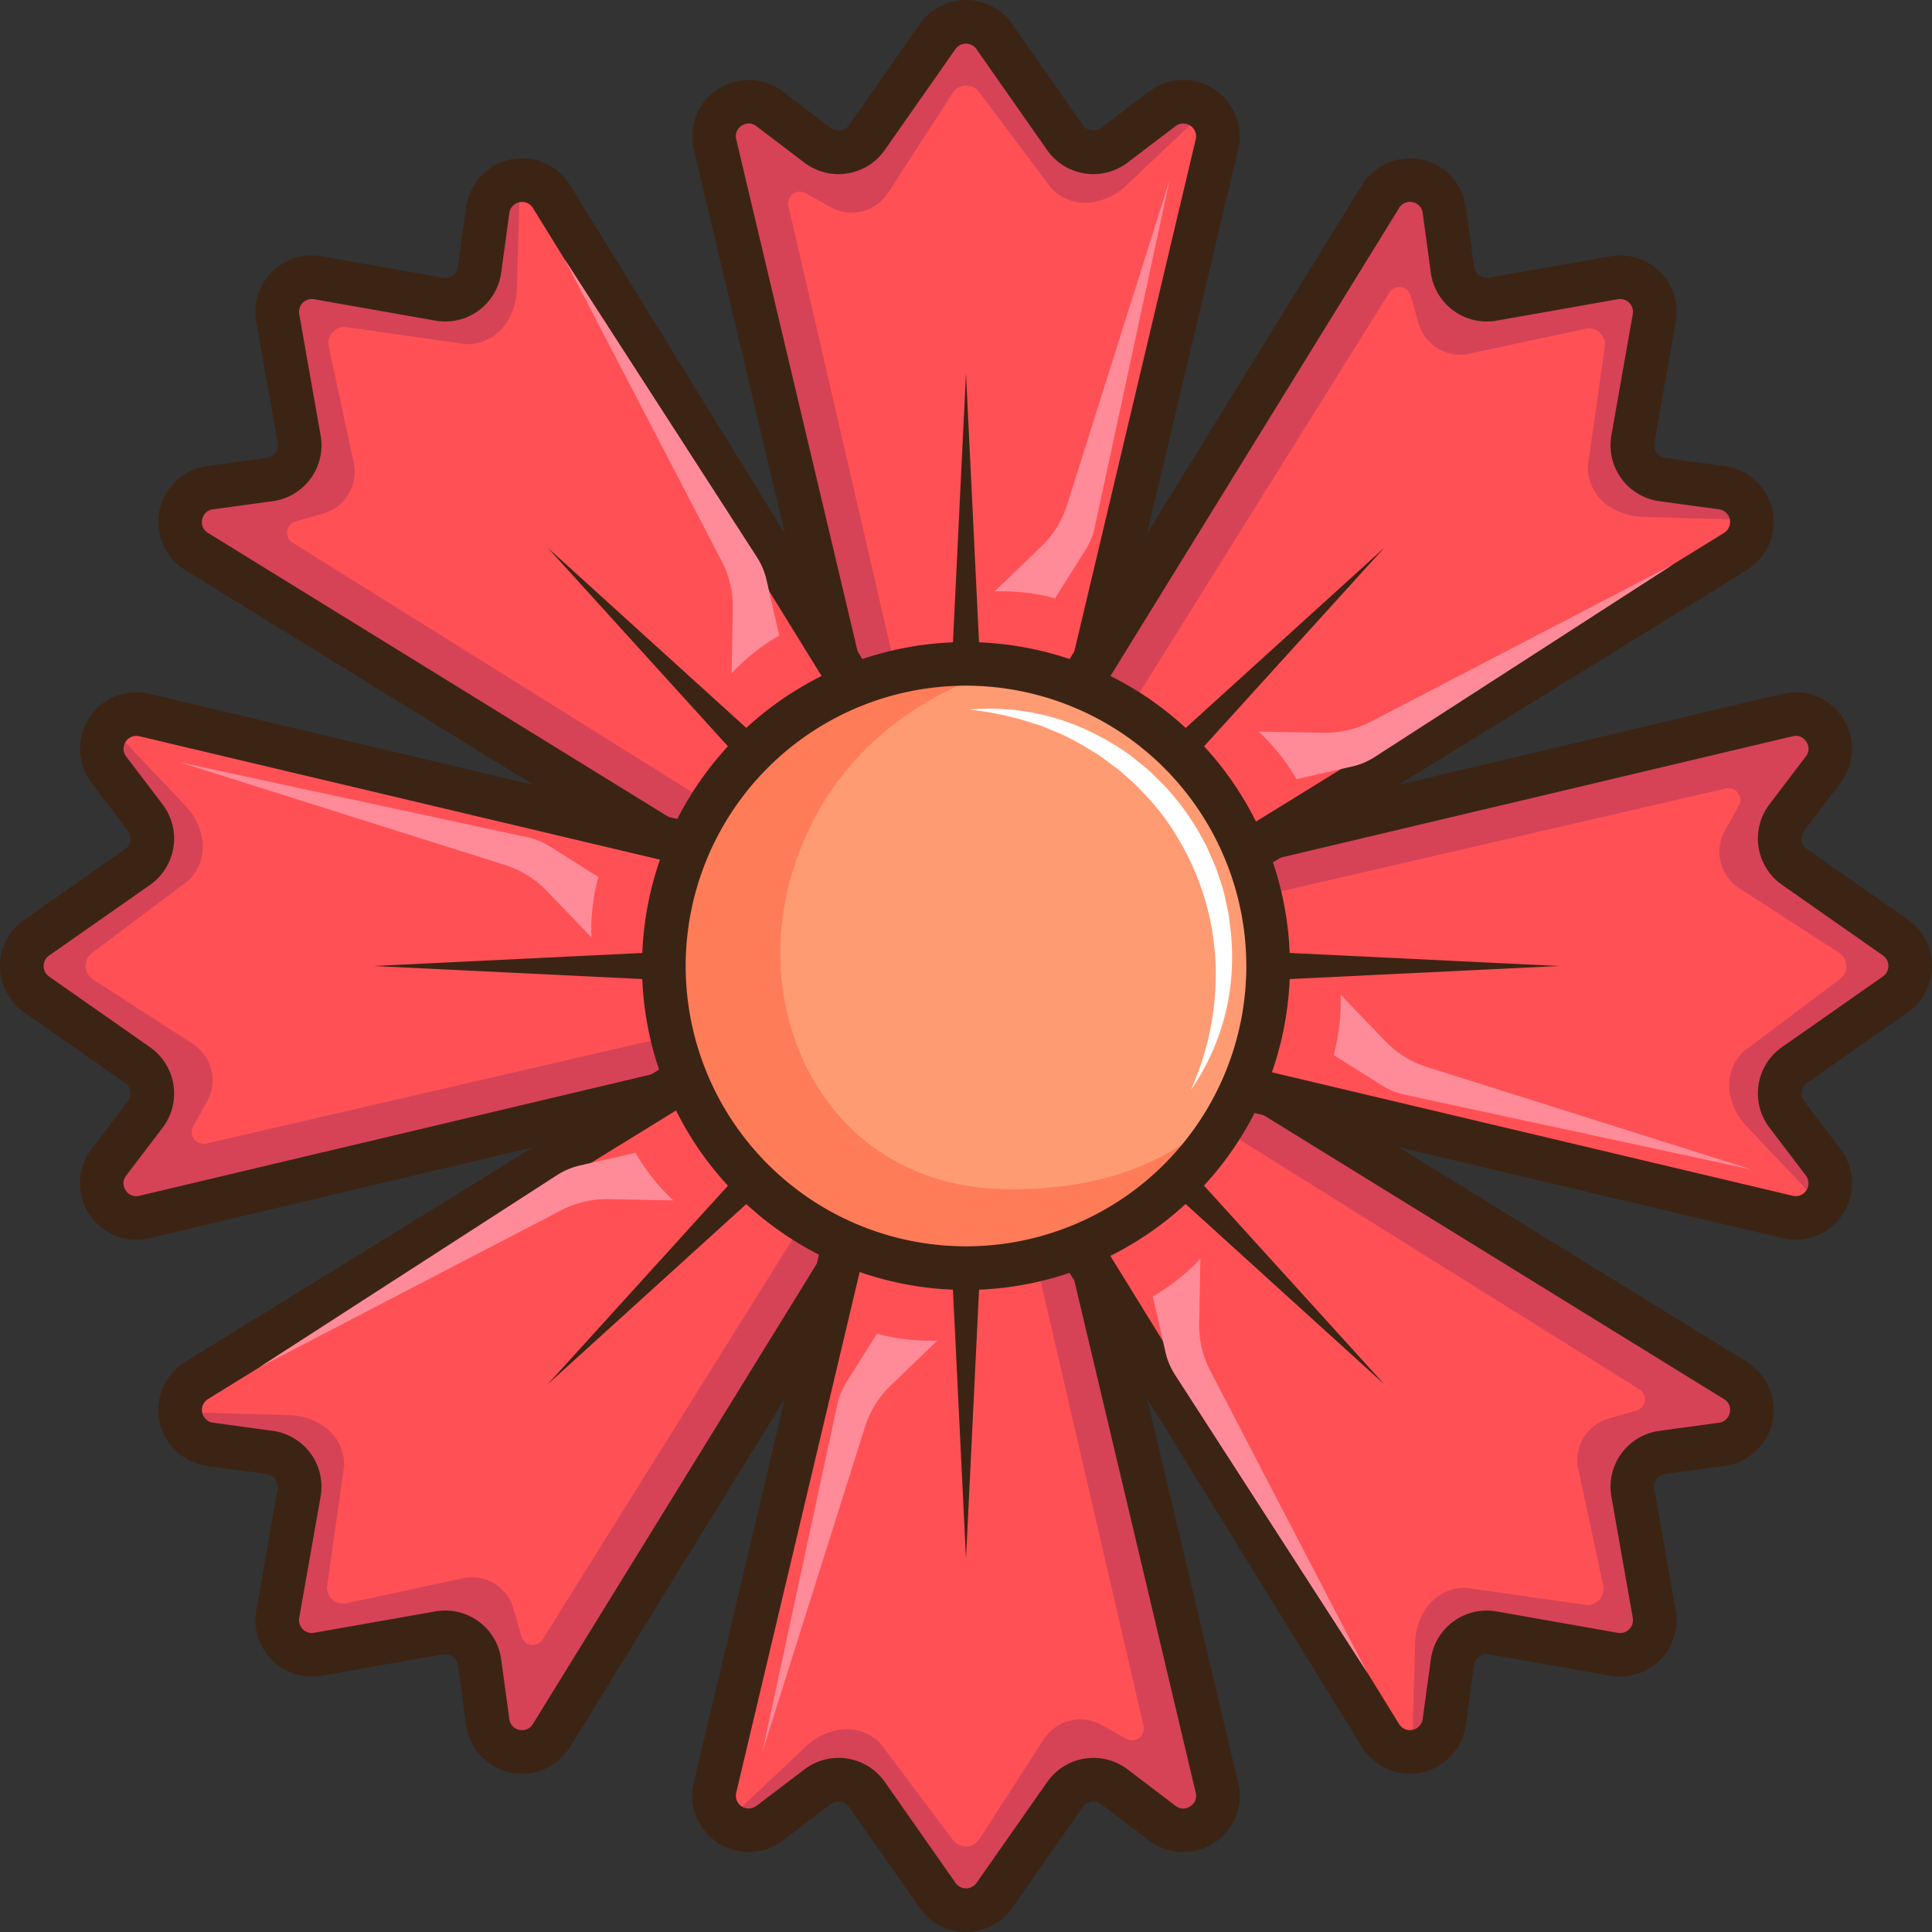 <svg id="flower1" xmlns="http://www.w3.org/2000/svg" width="200" height="200" viewBox="0 0 200 200">
  <rect x="0" y="0" width="200" height="200" fill="#333333" stroke="none"/>
  <path id="Path_871" data-name="Path 871" d="M431.612,341.874l-14.619,61.671a3.577,3.577,0,0,1-3.487,2.755H397.76a3.577,3.577,0,0,1-3.487-2.755l-14.619-61.671a3.585,3.585,0,0,1,5.655-3.687l4.961,3.776a3.591,3.591,0,0,0,5.113-.8l7.309-10.453a3.6,3.6,0,0,1,5.882,0l7.308,10.453a3.593,3.593,0,0,0,5.114.8l4.96-3.776a3.576,3.576,0,0,1,5.655,3.687Z" transform="translate(-305.634 -326.923)" fill="#ff5056"/>
  <path id="Path_872" data-name="Path 872" d="M428.848,339.932l-6.505,6.143a6.6,6.6,0,0,1-3.116,1.707,4.886,4.886,0,0,1-4.663-1.346l-7.5-9.992a1.665,1.665,0,0,0-2.729.1l-6.677,10.326a4.493,4.493,0,0,1-5.98,1.482l-2.557-1.426a1.219,1.219,0,0,0-1.789,1.337L400.749,406.3h-2.99a3.577,3.577,0,0,1-3.487-2.755l-14.619-61.671a3.585,3.585,0,0,1,5.655-3.687l4.961,3.776a3.591,3.591,0,0,0,5.113-.8l7.309-10.453a3.6,3.6,0,0,1,5.882,0l7.308,10.453a3.593,3.593,0,0,0,5.114.8l4.96-3.776a3.564,3.564,0,0,1,.876-.5Z" transform="translate(-305.712 -326.923)" fill="#d64356"/>
  <path id="Path_873" data-name="Path 873" d="M414.3,409.358H398.558a5.827,5.827,0,0,1-5.688-4.5l-14.62-61.67a5.845,5.845,0,0,1,9.223-6l4.961,3.77a1.325,1.325,0,0,0,1.89-.3l7.318-10.448a5.843,5.843,0,0,1,9.575,0l7.316,10.448h0a1.326,1.326,0,0,0,1.891.3l4.961-3.77a5.845,5.845,0,0,1,9.223,6l-14.622,61.67A5.822,5.822,0,0,1,414.3,409.358ZM383.952,340.5a1.4,1.4,0,0,0-.739.229,1.277,1.277,0,0,0-.567,1.418l14.62,61.67a1.324,1.324,0,0,0,1.292,1.021H414.3a1.323,1.323,0,0,0,1.292-1.021l14.62-61.67a1.327,1.327,0,0,0-2.1-1.363l-4.961,3.77a5.843,5.843,0,0,1-8.322-1.3l-7.318-10.45a1.328,1.328,0,0,0-2.174,0l-7.318,10.45a5.843,5.843,0,0,1-8.322,1.3l-4.963-3.77A1.278,1.278,0,0,0,383.952,340.5Z" transform="translate(-306.431 -327.72)" fill="#3c2415"/>
  <path id="Path_874" data-name="Path 874" d="M384.743,341.495l33.271,53.946a3.573,3.573,0,0,1-.518,4.413l-11.134,11.136a3.578,3.578,0,0,1-4.414.518L348,378.235a3.585,3.585,0,0,1,1.392-6.605l6.177-.836a3.593,3.593,0,0,0,3.047-4.186L356.4,354.049a3.6,3.6,0,0,1,4.159-4.159l12.56,2.223a3.594,3.594,0,0,0,4.184-3.047l.836-6.177a3.543,3.543,0,0,1,.269-.972A3.59,3.59,0,0,1,384.743,341.495Z" transform="translate(-327.653 -321.143)" fill="#ff5056"/>
  <path id="Path_875" data-name="Path 875" d="M381.415,341.325l-.255,8.943a6.6,6.6,0,0,1-1,3.412,4.882,4.882,0,0,1-4.249,2.344l-12.367-1.763a1.665,1.665,0,0,0-1.859,2l2.58,12.024a4.5,4.5,0,0,1-3.181,5.277l-2.817.8a1.219,1.219,0,0,0-.32,2.211l50.526,31.552-2.114,2.115a3.578,3.578,0,0,1-4.414.518L348,377.483a3.585,3.585,0,0,1,1.392-6.605l6.177-.836a3.593,3.593,0,0,0,3.047-4.186L356.4,353.3a3.6,3.6,0,0,1,4.159-4.159l12.56,2.223a3.594,3.594,0,0,0,4.184-3.047l.836-6.177a3.542,3.542,0,0,1,.269-.972Z" transform="translate(-327.653 -320.391)" fill="#d64356"/>
  <path id="Path_876" data-name="Path 876" d="M419.89,402.25l-11.131,11.131a5.824,5.824,0,0,1-7.2.842l-53.946-33.268a5.845,5.845,0,0,1,2.276-10.765l6.176-.844a1.326,1.326,0,0,0,1.126-1.545l-2.216-12.564a5.846,5.846,0,0,1,6.771-6.771l12.564,2.216h0a1.325,1.325,0,0,0,1.545-1.128l.844-6.173a5.845,5.845,0,0,1,10.767-2.278l33.267,53.946A5.821,5.821,0,0,1,419.89,402.25Zm-70.148-27.227a1.37,1.37,0,0,0-.36.683,1.276,1.276,0,0,0,.6,1.4l53.945,33.268a1.323,1.323,0,0,0,1.636-.192L416.7,399.057a1.324,1.324,0,0,0,.192-1.636L383.62,343.475a1.327,1.327,0,0,0-2.444.519l-.844,6.173a5.845,5.845,0,0,1-6.806,4.965l-12.564-2.216a1.329,1.329,0,0,0-1.537,1.537l2.216,12.564a5.845,5.845,0,0,1-4.963,6.806l-6.176.844A1.274,1.274,0,0,0,349.742,375.023Z" transform="translate(-328.45 -321.94)" fill="#3c2415"/>
  <path id="Path_877" data-name="Path 877" d="M348.382,373.145l61.671,14.619a3.577,3.577,0,0,1,2.755,3.487V407a3.577,3.577,0,0,1-2.755,3.487L348.382,425.1a3.584,3.584,0,0,1-3.685-5.655l3.776-4.961a3.593,3.593,0,0,0-.8-5.113l-10.453-7.309a3.6,3.6,0,0,1,0-5.882l10.453-7.309a3.594,3.594,0,0,0,.8-5.114L344.7,378.8a3.522,3.522,0,0,1-.5-.876A3.59,3.59,0,0,1,348.382,373.145Z" transform="translate(-333.433 -299.123)" fill="#ff5056"/>
  <path id="Path_878" data-name="Path 878" d="M346.44,374.9l6.143,6.505a6.584,6.584,0,0,1,1.707,3.117,4.882,4.882,0,0,1-1.346,4.662l-9.992,7.5a1.666,1.666,0,0,0,.1,2.729l10.328,6.677a4.5,4.5,0,0,1,1.482,5.98l-1.428,2.557a1.219,1.219,0,0,0,1.337,1.789L412.809,403v2.99a3.577,3.577,0,0,1-2.755,3.487l-61.671,14.619a3.584,3.584,0,0,1-3.685-5.655l3.776-4.961a3.593,3.593,0,0,0-.8-5.113l-10.453-7.309a3.6,3.6,0,0,1,0-5.882l10.453-7.308a3.594,3.594,0,0,0,.8-5.114l-3.776-4.96a3.522,3.522,0,0,1-.5-.876Z" transform="translate(-333.433 -298.033)" fill="#d64356"/>
  <path id="Path_879" data-name="Path 879" d="M415.866,392.049v15.743a5.827,5.827,0,0,1-4.5,5.688L349.7,428.1a5.845,5.845,0,0,1-6-9.223l3.772-4.961a1.33,1.33,0,0,0-.3-1.891l-10.45-7.316a5.845,5.845,0,0,1,0-9.575l10.45-7.316h0a1.328,1.328,0,0,0,.3-1.891l-3.769-4.961a5.844,5.844,0,0,1,6-9.223l61.67,14.622A5.822,5.822,0,0,1,415.866,392.049ZM347.01,422.4a1.381,1.381,0,0,0,.23.739,1.273,1.273,0,0,0,1.417.567l61.67-14.62a1.325,1.325,0,0,0,1.021-1.292V392.049a1.323,1.323,0,0,0-1.02-1.292l-61.671-14.62a1.327,1.327,0,0,0-1.361,2.1l3.769,4.96a5.844,5.844,0,0,1-1.3,8.324l-10.45,7.318a1.327,1.327,0,0,0,0,2.174l10.45,7.318a5.845,5.845,0,0,1,1.3,8.322l-3.772,4.963A1.278,1.278,0,0,0,347.01,422.4Z" transform="translate(-334.23 -299.92)" fill="#3c2415"/>
  <path id="Path_880" data-name="Path 880" d="M348,427.1l53.944-33.272a3.576,3.576,0,0,1,4.414.518L417.5,405.482a3.576,3.576,0,0,1,.518,4.414L384.744,463.84a3.585,3.585,0,0,1-6.605-1.392l-.836-6.177a3.592,3.592,0,0,0-4.184-3.047l-12.56,2.223a3.6,3.6,0,0,1-4.159-4.16l2.223-12.56a3.592,3.592,0,0,0-3.047-4.184l-6.177-.836a3.548,3.548,0,0,1-.97-.269A3.589,3.589,0,0,1,348,427.1Z" transform="translate(-327.654 -284.191)" fill="#ff5056"/>
  <path id="Path_881" data-name="Path 881" d="M347.833,426.876l8.943.255a6.594,6.594,0,0,1,3.412,1,4.882,4.882,0,0,1,2.344,4.249l-1.763,12.367a1.665,1.665,0,0,0,2,1.859l12.024-2.58a4.5,4.5,0,0,1,5.277,3.181l.8,2.817a1.218,1.218,0,0,0,2.209.32l31.553-50.526,2.114,2.114a3.576,3.576,0,0,1,.518,4.414l-33.271,53.944a3.585,3.585,0,0,1-6.605-1.392l-.836-6.177a3.592,3.592,0,0,0-4.184-3.047l-12.56,2.223a3.6,3.6,0,0,1-4.159-4.16l2.223-12.56a3.592,3.592,0,0,0-3.047-4.184l-6.177-.836a3.549,3.549,0,0,1-.97-.269Z" transform="translate(-326.901 -280.637)" fill="#d64356"/>
  <path id="Path_882" data-name="Path 882" d="M408.759,393.549l11.133,11.131a5.829,5.829,0,0,1,.842,7.2l-33.268,53.946a5.845,5.845,0,0,1-10.767-2.278l-.842-6.174a1.328,1.328,0,0,0-1.547-1.126l-12.562,2.216a5.847,5.847,0,0,1-6.772-6.771l2.216-12.564h0a1.325,1.325,0,0,0-1.128-1.545l-6.173-.844a5.846,5.846,0,0,1-2.278-10.767l53.946-33.268A5.823,5.823,0,0,1,408.759,393.549ZM381.532,463.7a1.37,1.37,0,0,0,.683.36,1.276,1.276,0,0,0,1.4-.6l33.268-53.946a1.323,1.323,0,0,0-.192-1.636l-11.131-11.131a1.321,1.321,0,0,0-1.635-.192L349.983,429.82a1.327,1.327,0,0,0,.519,2.444l6.173.844a5.845,5.845,0,0,1,4.965,6.806l-2.216,12.564a1.329,1.329,0,0,0,1.539,1.537l12.562-2.216a5.845,5.845,0,0,1,6.806,4.963l.844,6.176A1.274,1.274,0,0,0,381.532,463.7Z" transform="translate(-328.45 -284.989)" fill="#3c2415"/>
  <path id="Path_883" data-name="Path 883" d="M379.654,465.177l14.619-61.671a3.577,3.577,0,0,1,3.487-2.755h15.747a3.577,3.577,0,0,1,3.487,2.755l14.619,61.671a3.584,3.584,0,0,1-5.655,3.685L421,465.086a3.594,3.594,0,0,0-5.114.8l-7.308,10.453a3.6,3.6,0,0,1-5.882,0l-7.309-10.453a3.593,3.593,0,0,0-5.113-.8l-4.961,3.776a3.521,3.521,0,0,1-.876.5A3.59,3.59,0,0,1,379.654,465.177Z" transform="translate(-305.634 -280.126)" fill="#ff5056"/>
  <path id="Path_884" data-name="Path 884" d="M381.406,467.119l6.505-6.144a6.582,6.582,0,0,1,3.118-1.707,4.884,4.884,0,0,1,4.662,1.346l7.5,9.992a1.666,1.666,0,0,0,2.729-.1l6.677-10.328a4.5,4.5,0,0,1,5.98-1.482l2.557,1.428a1.219,1.219,0,0,0,1.789-1.337L409.5,400.751h2.99a3.577,3.577,0,0,1,3.487,2.755L430.6,465.177a3.584,3.584,0,0,1-5.655,3.685l-4.96-3.776a3.594,3.594,0,0,0-5.114.8l-7.309,10.453a3.6,3.6,0,0,1-5.882,0l-7.309-10.453a3.593,3.593,0,0,0-5.113-.8l-4.961,3.776a3.52,3.52,0,0,1-.876.5Z" transform="translate(-304.544 -280.126)" fill="#d64356"/>
  <path id="Path_885" data-name="Path 885" d="M398.558,399.288H414.3a5.827,5.827,0,0,1,5.688,4.5l14.62,61.67a5.845,5.845,0,0,1-9.223,6l-4.961-3.772a1.328,1.328,0,0,0-1.89.3l-7.318,10.45a5.844,5.844,0,0,1-9.575,0l-7.316-10.45h0a1.328,1.328,0,0,0-1.891-.3l-4.961,3.769a5.844,5.844,0,0,1-9.223-6l14.622-61.67A5.822,5.822,0,0,1,398.558,399.288Zm30.351,68.856a1.379,1.379,0,0,0,.737-.23,1.273,1.273,0,0,0,.567-1.417l-14.62-61.67a1.324,1.324,0,0,0-1.292-1.021H398.558a1.323,1.323,0,0,0-1.292,1.02L382.646,466.5a1.327,1.327,0,0,0,2.1,1.361l4.961-3.769a5.845,5.845,0,0,1,8.324,1.3l7.316,10.45a1.327,1.327,0,0,0,2.174,0l7.318-10.45a5.845,5.845,0,0,1,8.322-1.3l4.963,3.772A1.279,1.279,0,0,0,428.909,468.144Z" transform="translate(-306.431 -280.924)" fill="#3c2415"/>
  <path id="Path_886" data-name="Path 886" d="M433.61,463.84,400.339,409.9a3.578,3.578,0,0,1,.518-4.414l11.134-11.134a3.576,3.576,0,0,1,4.414-.518L470.349,427.1a3.585,3.585,0,0,1-1.392,6.605l-6.177.836a3.593,3.593,0,0,0-3.047,4.184l2.223,12.56a3.6,3.6,0,0,1-4.16,4.16l-12.559-2.223a3.593,3.593,0,0,0-4.186,3.047l-.836,6.177a3.546,3.546,0,0,1-.269.97A3.589,3.589,0,0,1,433.61,463.84Z" transform="translate(-290.701 -284.191)" fill="#ff5056"/>
  <path id="Path_887" data-name="Path 887" d="M433.385,463.259l.255-8.943a6.6,6.6,0,0,1,1-3.412,4.887,4.887,0,0,1,4.249-2.346l12.367,1.765a1.666,1.666,0,0,0,1.859-2l-2.58-12.023a4.5,4.5,0,0,1,3.181-5.277l2.817-.8a1.218,1.218,0,0,0,.32-2.21l-50.526-31.553,2.114-2.114a3.576,3.576,0,0,1,4.414-.518L466.8,427.1a3.585,3.585,0,0,1-1.392,6.605l-6.177.836a3.593,3.593,0,0,0-3.047,4.184l2.223,12.56a3.6,3.6,0,0,1-4.16,4.16l-12.559-2.223a3.593,3.593,0,0,0-4.186,3.047l-.836,6.177a3.546,3.546,0,0,1-.269.97Z" transform="translate(-287.148 -284.191)" fill="#d64356"/>
  <path id="Path_888" data-name="Path 888" d="M400.058,404.68l11.131-11.133a5.829,5.829,0,0,1,7.2-.842l53.945,33.268a5.845,5.845,0,0,1-2.276,10.766l-6.176.842a1.328,1.328,0,0,0-1.126,1.547l2.216,12.562a5.845,5.845,0,0,1-6.771,6.771l-12.564-2.214h0a1.325,1.325,0,0,0-1.545,1.128l-.844,6.173a5.845,5.845,0,0,1-10.767,2.278l-33.267-53.945A5.82,5.82,0,0,1,400.058,404.68Zm70.148,27.227a1.371,1.371,0,0,0,.36-.683,1.274,1.274,0,0,0-.6-1.4l-53.945-33.268a1.323,1.323,0,0,0-1.636.192l-11.131,11.131a1.321,1.321,0,0,0-.192,1.635l33.268,53.947a1.328,1.328,0,0,0,2.446-.519l.842-6.173a5.842,5.842,0,0,1,6.806-4.965l12.564,2.216a1.329,1.329,0,0,0,1.537-1.539l-2.216-12.562a5.845,5.845,0,0,1,4.965-6.806l6.174-.844A1.274,1.274,0,0,0,470.206,431.907Z" transform="translate(-291.5 -284.989)" fill="#3c2415"/>
  <path id="Path_889" data-name="Path 889" d="M471.686,425.1l-61.671-14.619A3.577,3.577,0,0,1,407.26,407V391.251a3.577,3.577,0,0,1,2.755-3.487l61.671-14.619a3.585,3.585,0,0,1,3.687,5.655l-3.778,4.96a3.594,3.594,0,0,0,.8,5.114l10.453,7.309a3.6,3.6,0,0,1,0,5.882L472.4,409.374a3.593,3.593,0,0,0-.8,5.113l3.778,4.961a3.576,3.576,0,0,1-3.687,5.655Z" transform="translate(-286.637 -299.123)" fill="#ff5056"/>
  <path id="Path_890" data-name="Path 890" d="M473.628,422.339l-6.144-6.505a6.609,6.609,0,0,1-1.707-3.118,4.883,4.883,0,0,1,1.346-4.662l9.992-7.5a1.666,1.666,0,0,0-.1-2.729l-10.328-6.677a4.5,4.5,0,0,1-1.48-5.981l1.426-2.556a1.219,1.219,0,0,0-1.337-1.789L407.26,394.24v-2.99a3.577,3.577,0,0,1,2.755-3.487l61.671-14.619a3.585,3.585,0,0,1,3.687,5.655l-3.778,4.96a3.594,3.594,0,0,0,.8,5.114l10.453,7.309a3.6,3.6,0,0,1,0,5.882L472.4,409.374a3.593,3.593,0,0,0-.8,5.113l3.778,4.961a3.566,3.566,0,0,1,.5.876Z" transform="translate(-286.637 -299.201)" fill="#d64356"/>
  <path id="Path_891" data-name="Path 891" d="M405.8,407.791V392.049a5.827,5.827,0,0,1,4.5-5.688l61.67-14.62a5.845,5.845,0,0,1,6,9.223l-3.77,4.961a1.326,1.326,0,0,0,.3,1.89l10.45,7.318a5.843,5.843,0,0,1,0,9.575l-10.45,7.316h0a1.328,1.328,0,0,0-.3,1.891l3.77,4.961a5.845,5.845,0,0,1-6,9.223l-61.67-14.622A5.822,5.822,0,0,1,405.8,407.791Zm68.856-30.35a1.379,1.379,0,0,0-.23-.737,1.273,1.273,0,0,0-1.417-.567l-61.67,14.62a1.324,1.324,0,0,0-1.021,1.292v15.742a1.323,1.323,0,0,0,1.021,1.293l61.67,14.62a1.328,1.328,0,0,0,1.363-2.1l-3.77-4.961a5.845,5.845,0,0,1,1.3-8.324l10.45-7.316a1.327,1.327,0,0,0,0-2.174l-10.45-7.318a5.843,5.843,0,0,1-1.3-8.322l3.77-4.963A1.279,1.279,0,0,0,474.653,377.441Z" transform="translate(-287.434 -299.92)" fill="#3c2415"/>
  <path id="Path_892" data-name="Path 892" d="M470.349,378.234,416.4,411.506a3.578,3.578,0,0,1-4.414-.518l-11.134-11.134a3.578,3.578,0,0,1-.518-4.415l33.272-53.946a3.585,3.585,0,0,1,6.605,1.394l.836,6.177a3.6,3.6,0,0,0,4.186,3.047l12.559-2.223a3.6,3.6,0,0,1,4.16,4.159l-2.223,12.559a3.594,3.594,0,0,0,3.047,4.186l6.177.836a3.575,3.575,0,0,1,1.392,6.605Z" transform="translate(-290.701 -321.143)" fill="#ff5056"/>
  <path id="Path_893" data-name="Path 893" d="M469.768,374.906l-8.943-.255a6.593,6.593,0,0,1-3.412-1,4.882,4.882,0,0,1-2.344-4.249l1.763-12.367a1.665,1.665,0,0,0-2-1.859l-12.024,2.58a4.5,4.5,0,0,1-5.277-3.181l-.8-2.817a1.219,1.219,0,0,0-2.211-.32L402.97,401.968l-2.114-2.114a3.578,3.578,0,0,1-.518-4.415l33.272-53.946a3.585,3.585,0,0,1,6.605,1.394l.836,6.177a3.6,3.6,0,0,0,4.186,3.047l12.559-2.223a3.6,3.6,0,0,1,4.16,4.159l-2.223,12.559a3.594,3.594,0,0,0,3.047,4.186l6.177.836a3.559,3.559,0,0,1,.972.269Z" transform="translate(-290.701 -321.143)" fill="#d64356"/>
  <path id="Path_894" data-name="Path 894" d="M411.189,413.381,400.058,402.25a5.827,5.827,0,0,1-.844-7.2l33.27-53.946a5.845,5.845,0,0,1,10.765,2.276l.842,6.176a1.328,1.328,0,0,0,1.547,1.126l12.564-2.216a5.846,5.846,0,0,1,6.771,6.771L462.757,367.8h0a1.325,1.325,0,0,0,1.128,1.545l6.173.844a5.845,5.845,0,0,1,2.277,10.767l-53.945,33.267A5.821,5.821,0,0,1,411.189,413.381Zm27.227-70.148a1.37,1.37,0,0,0-.683-.36,1.274,1.274,0,0,0-1.4.6L403.06,397.42a1.323,1.323,0,0,0,.192,1.636l11.131,11.131a1.322,1.322,0,0,0,1.635.192l53.947-33.268a1.328,1.328,0,0,0-.519-2.446l-6.173-.842a5.845,5.845,0,0,1-4.965-6.806l2.216-12.564a1.329,1.329,0,0,0-1.539-1.537l-12.562,2.216a5.845,5.845,0,0,1-6.806-4.964l-.844-6.174A1.274,1.274,0,0,0,438.416,343.233Z" transform="translate(-291.499 -321.94)" fill="#3c2415"/>
  <ellipse id="Ellipse_21" data-name="Ellipse 21" cx="31.277" cy="31.277" rx="31.277" ry="31.277" transform="translate(68.722 68.724)" fill="#ff9b73"/>
  <path id="Path_895" data-name="Path 895" d="M416.127,339.784,408.383,375.7a7.374,7.374,0,0,1-.97,2.383l-3.144,4.994a21.413,21.413,0,0,0-6.249-.715l4.818-4.639a10.254,10.254,0,0,0,2.67-4.3Z" transform="translate(-295.05 -321.143)" fill="#ff8b98"/>
  <path id="Path_896" data-name="Path 896" d="M370.388,345.059l19.923,30.874a7.394,7.394,0,0,1,1,2.37l1.309,5.754a21.413,21.413,0,0,0-4.924,3.914l.127-6.687a10.264,10.264,0,0,0-1.156-4.93Z" transform="translate(-311.961 -318.268)" fill="#ff8b98"/>
  <path id="Path_897" data-name="Path 897" d="M346.293,376.613l35.918,7.743a7.411,7.411,0,0,1,2.383.972l4.994,3.144a21.412,21.412,0,0,0-.715,6.249l-4.639-4.818a10.243,10.243,0,0,0-4.3-2.67Z" transform="translate(-327.654 -297.69)" fill="#ff8b98"/>
  <path id="Path_898" data-name="Path 898" d="M351.568,423.805l30.873-19.922a7.372,7.372,0,0,1,2.37-1l5.756-1.309a21.385,21.385,0,0,0,3.912,4.924l-6.687-.127a10.27,10.27,0,0,0-4.93,1.156Z" transform="translate(-324.778 -282.234)" fill="#ff8b98"/>
  <path id="Path_899" data-name="Path 899" d="M383.122,455.332l7.744-35.917a7.405,7.405,0,0,1,.97-2.383l3.144-4.994a21.421,21.421,0,0,0,6.249.715l-4.818,4.638a10.245,10.245,0,0,0-2.67,4.3Z" transform="translate(-304.201 -273.973)" fill="#ff8b98"/>
  <path id="Path_900" data-name="Path 900" d="M430.316,449.924,410.393,419.05a7.408,7.408,0,0,1-1-2.37l-1.309-5.756a21.385,21.385,0,0,0,4.924-3.912l-.127,6.687a10.269,10.269,0,0,0,1.156,4.931Z" transform="translate(-288.744 -276.713)" fill="#ff8b98"/>
  <path id="Path_901" data-name="Path 901" d="M461.843,409.617l-35.918-7.743a7.408,7.408,0,0,1-2.383-.97l-4.994-3.144a21.42,21.42,0,0,0,.715-6.249l4.638,4.818a10.26,10.26,0,0,0,4.3,2.67Z" transform="translate(-280.483 -288.54)" fill="#ff8b98"/>
  <path id="Path_902" data-name="Path 902" d="M456.433,363.879,425.559,383.8a7.4,7.4,0,0,1-2.37,1l-5.754,1.309a21.415,21.415,0,0,0-3.914-4.924l6.687.127a10.265,10.265,0,0,0,4.931-1.156Z" transform="translate(-283.224 -305.451)" fill="#ff8b98"/>
  <path id="Path_903" data-name="Path 903" d="M395.553,379.533l1.355-27.931,1.355,27.931Z" transform="translate(-296.909 -312.953)" fill="#3c2415"/>
  <path id="Path_904" data-name="Path 904" d="M388.127,383.534l-18.792-20.708,20.709,18.792Z" transform="translate(-312.632 -306.121)" fill="#3c2415"/>
  <path id="Path_905" data-name="Path 905" d="M386.043,391.755,358.112,390.4l27.931-1.355Z" transform="translate(-319.463 -290.399)" fill="#3c2415"/>
  <path id="Path_906" data-name="Path 906" d="M390.043,405.531l-20.708,18.792,18.792-20.709Z" transform="translate(-312.632 -281.026)" fill="#3c2415"/>
  <path id="Path_907" data-name="Path 907" d="M398.264,410.164l-1.355,27.931-1.356-27.931Z" transform="translate(-296.909 -276.743)" fill="#3c2415"/>
  <path id="Path_908" data-name="Path 908" d="M412.04,403.615l18.792,20.708-20.709-18.792Z" transform="translate(-287.537 -281.026)" fill="#3c2415"/>
  <path id="Path_909" data-name="Path 909" d="M416.673,389.044,444.6,390.4l-27.931,1.356Z" transform="translate(-283.254 -290.399)" fill="#3c2415"/>
  <path id="Path_910" data-name="Path 910" d="M410.124,381.618l20.708-18.792L412.04,383.534Z" transform="translate(-287.537 -306.121)" fill="#3c2415"/>
  <path id="Path_911" data-name="Path 911" d="M396.223,372.987a24.1,24.1,0,0,1,13.559,2.794,25.018,25.018,0,0,1,3.029,1.863c.471.36.929.742,1.392,1.114a13.135,13.135,0,0,1,1.33,1.19,25.917,25.917,0,0,1,4.414,5.6c.287.524.584,1.041.859,1.571l.72,1.639a14.622,14.622,0,0,1,.62,1.677,14.824,14.824,0,0,1,.519,1.71l.379,1.746c.13.581.161,1.179.244,1.766a24.6,24.6,0,0,1,.168,3.551,23.884,23.884,0,0,1-4.268,13.171,29.258,29.258,0,0,0,2.563-13.16,27.252,27.252,0,0,0-3.69-12.57,24.833,24.833,0,0,0-3.983-5.24,11.92,11.92,0,0,0-1.18-1.157c-.416-.362-.824-.737-1.247-1.092-.9-.638-1.752-1.357-2.716-1.908a29.789,29.789,0,0,0-2.923-1.612c-.5-.244-1.029-.433-1.544-.654l-.78-.321-.8-.252A32.269,32.269,0,0,0,396.223,372.987Z" transform="translate(-295.917 -299.536)" fill="#fff"/>
  <path id="Path_912" data-name="Path 912" d="M434.4,415.633a30.748,30.748,0,1,1-26.759-45.9,31.466,31.466,0,0,1,3.231.168c.073.261.11.406.11.406s-16.65,3.609-21.854,21.156c-4.238,14.293,3.087,29.993,18.514,32.3,0,0,17.058,2.766,26.716-8.623Z" transform="translate(-307.164 -300.952)" fill="#ff7c58"/>
  <path id="Path_913" data-name="Path 913" d="M408.263,435.29A33.537,33.537,0,1,1,441.8,401.754,33.574,33.574,0,0,1,408.263,435.29Zm0-62.555a29.018,29.018,0,1,0,29.018,29.019A29.052,29.052,0,0,0,408.263,372.735Z" transform="translate(-308.263 -301.753)" fill="#3c2415"/>
</svg>
